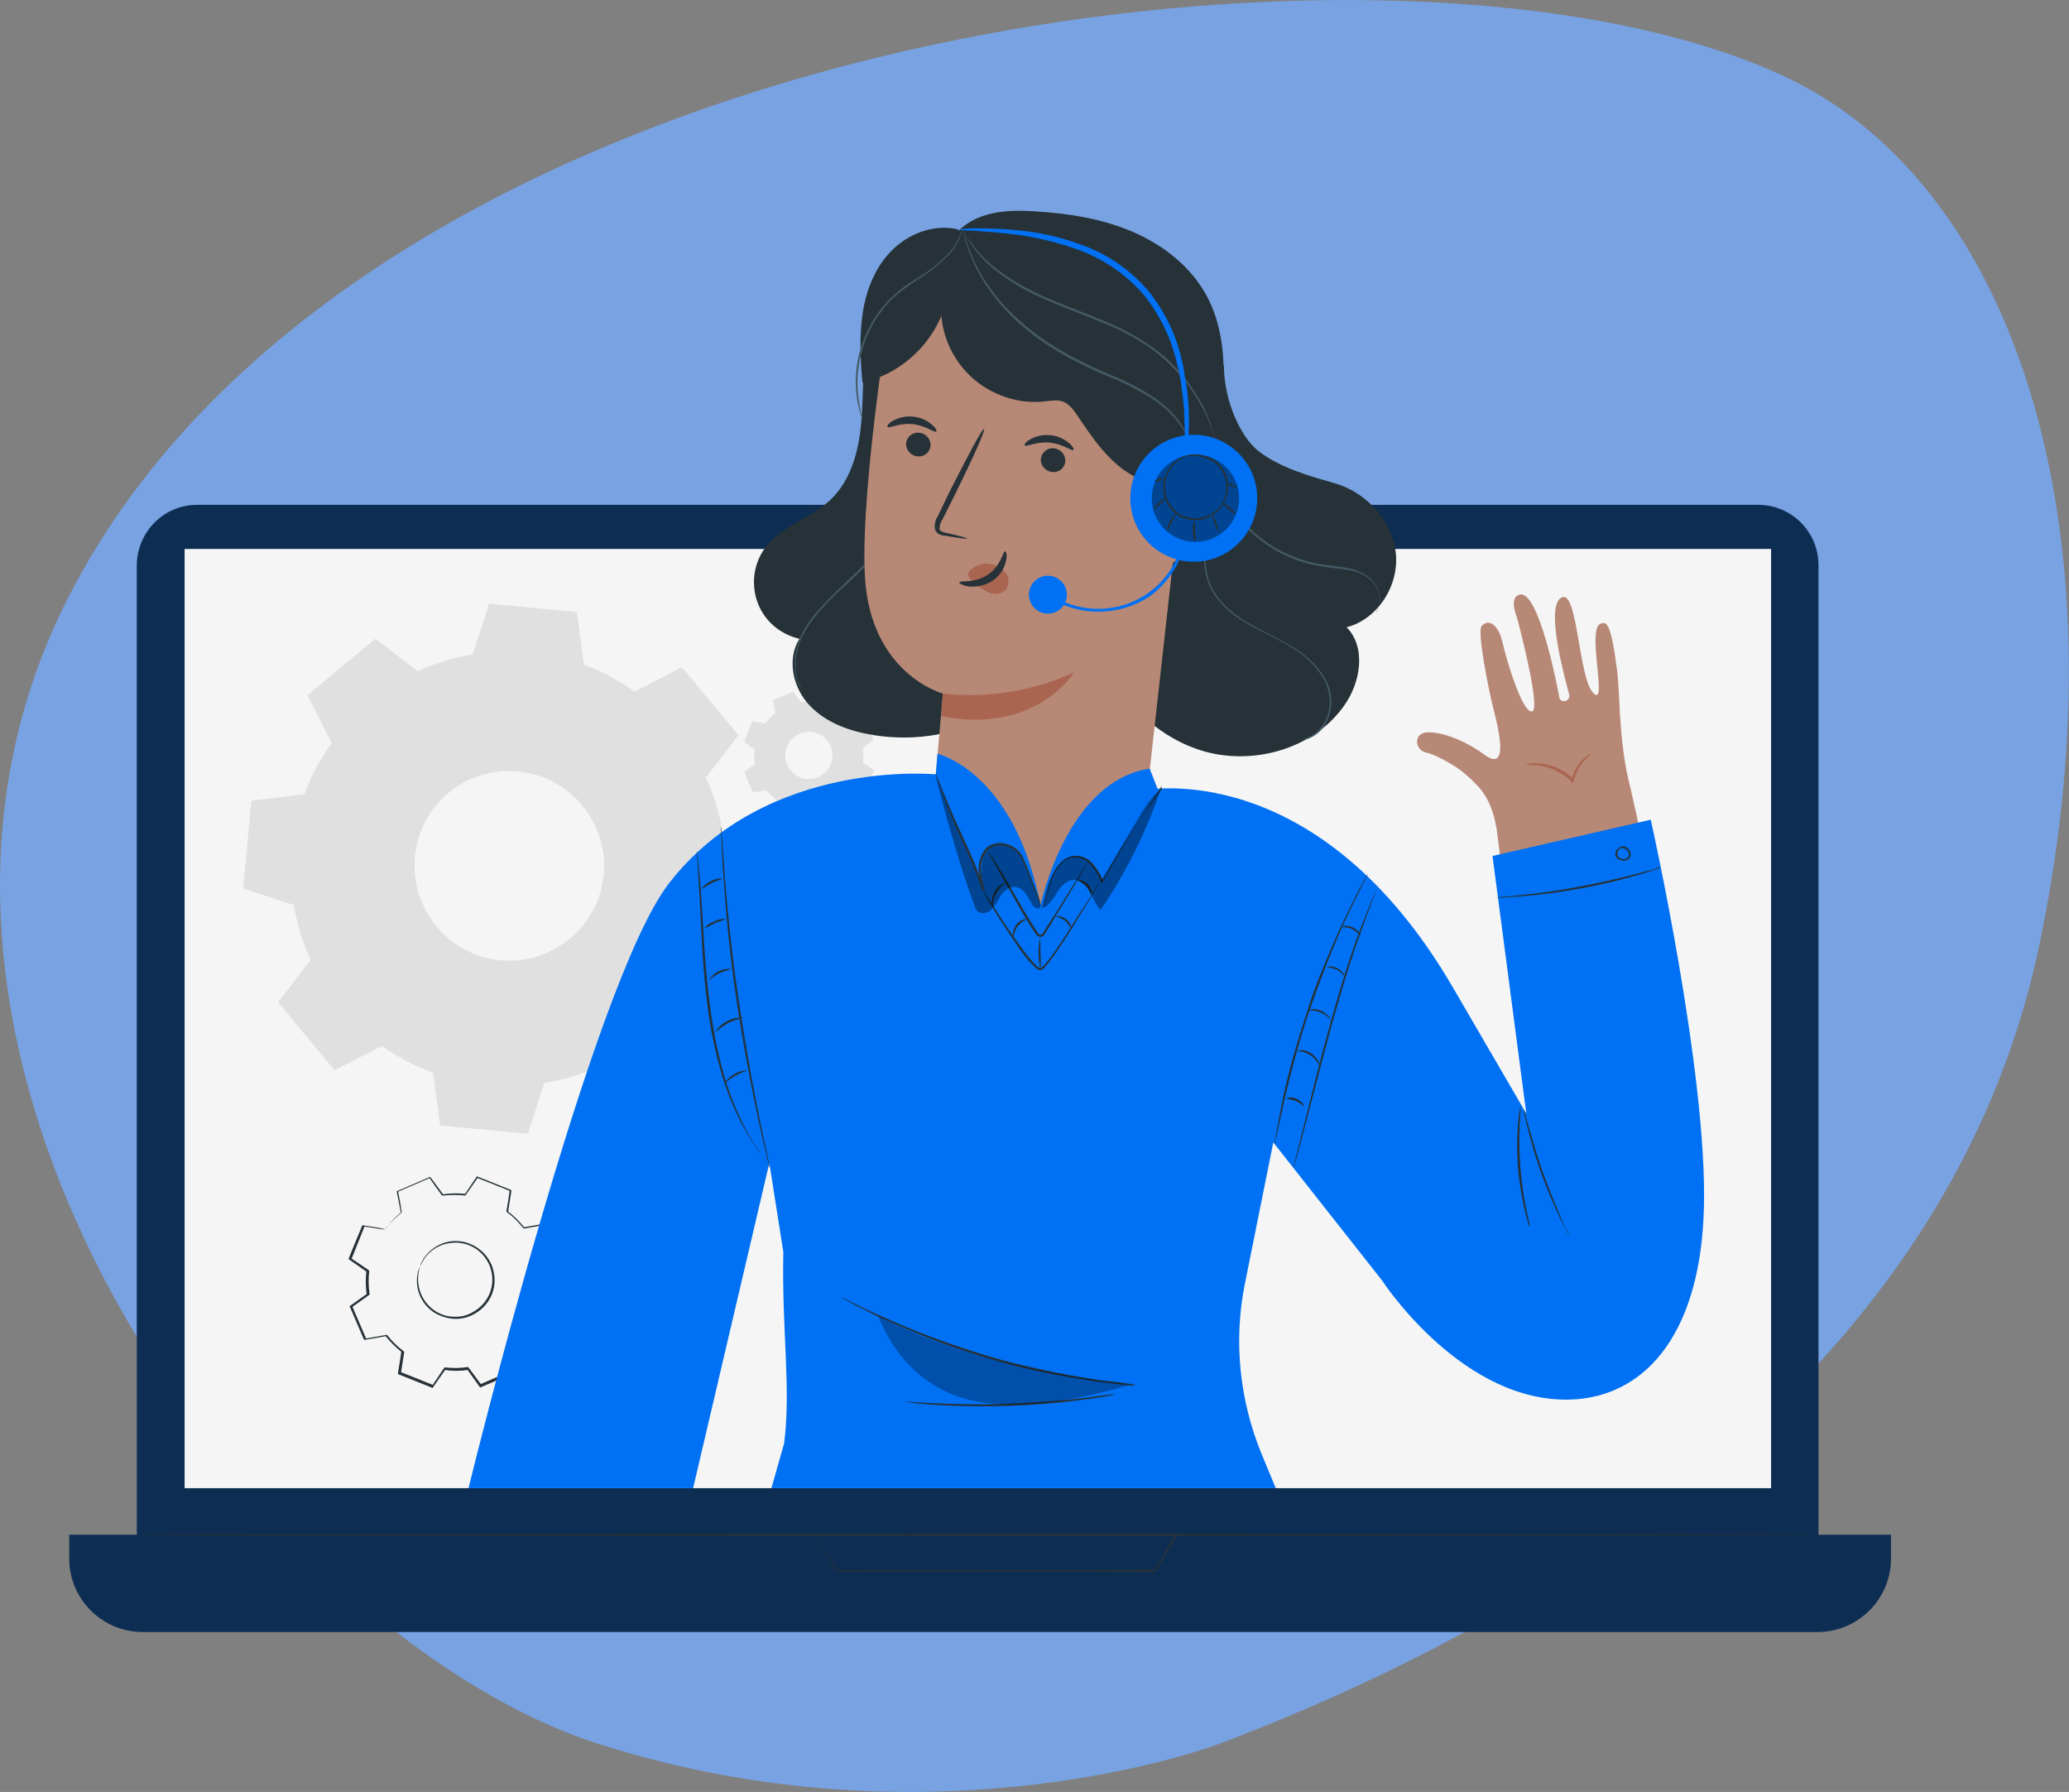 <?xml version="1.0" encoding="utf-8"?>
<!-- Generator: Adobe Illustrator 24.1.2, SVG Export Plug-In . SVG Version: 6.00 Build 0)  -->
<svg version="1.1" id="Layer_1" xmlns="http://www.w3.org/2000/svg" xmlns:xlink="http://www.w3.org/1999/xlink" x="0px" y="0px"
	 viewBox="0 0 502.1 434.8" style="enable-background:new 0 0 502.1 434.8;" xml:space="preserve">
<rect x="0" y="0" width="502.1" height="434.8" fill="#808080" stroke="none"/>
<style type="text/css">
	.st0{fill:#78A2E1;}
	.st1{fill:#0D2D53;}
	.st2{fill:#F5F5F5;}
	.st3{fill:#263238;}
	.st4{fill-rule:evenodd;clip-rule:evenodd;fill:#E0E0E0;}
	.st5{fill-rule:evenodd;clip-rule:evenodd;fill:#F5F5F5;}
	.st6{fill:none;}
	.st7{fill:#455A64;}
	.st8{fill:#B78876;}
	.st9{fill:#AA6550;}
	.st10{fill:#0071F4;}
	.st11{opacity:0.4;}
	.st12{opacity:0.3;}
</style>
<g id="freepik--background-simple--inject-9">
	<path class="st0" d="M434.2,19.1C340.9-25.9,87.7,5.8,16.6,144.9C-41,257.6,63.4,397.1,145.4,423.2c81.8,26.1,150.3,0,150.3,0
		C391.4,387,473,325.1,494.1,233C516.3,132.4,490.8,46.4,434.2,19.1z"/>
</g>
<g id="freepik--Device--inject-2">
	<path class="st1" d="M47.8,122.5h378.9c8,0,14.6,6.5,14.6,14.6v240.7c0,8-6.5,14.6-14.6,14.6H47.8c-8,0-14.6-6.5-14.6-14.6V137.1
		C33.3,129,39.8,122.5,47.8,122.5z"/>
	<path class="st1" d="M16.8,372.4h442.1l0,0v5.8c0,9.8-8,17.8-17.8,17.8H34.6c-9.8,0-17.8-8-17.8-17.8V372.4L16.8,372.4z"/>
	<rect x="44.8" y="133.2" class="st2" width="385" height="227.9"/>
	<path class="st3" d="M197.6,372.4h1.7h5l18.6-0.1l62.4-0.1h0.5l-0.2,0.4c-0.8,1.3-1.6,2.8-2.5,4.2s-1.8,3-2.6,4.5l-0.1,0.1h-0.1
		l-77.2-0.1H203v-0.1l-4-6.6l-1-1.7L197.6,372.4l0.5,0.6c0.3,0.4,0.6,1,1.1,1.7c0.9,1.5,2.3,3.6,4.1,6.4l-0.1-0.1l77.2-0.1l-0.2,0.1
		l2.6-4.5c0.9-1.5,1.7-2.9,2.5-4.2l0.2,0.4l-62.1-0.1l-18.8-0.1h-5.1h-1.3L197.6,372.4z"/>
	<path class="st4" d="M185.7,175.6c0.7-0.9,1.5-1.8,2.5-2.5l-0.6-3.2l4.9-2.1l1.9,2.6c1.2-0.2,2.3-0.2,3.5,0l1.8-2.7l5,2l-0.5,3.2
		c0.9,0.7,1.8,1.5,2.5,2.4l3.2-0.6l2.1,4.9l-2.6,1.9c0.2,1.2,0.2,2.3,0,3.5l2.7,1.9l-2,5l-3.2-0.5c-0.7,0.9-1.5,1.8-2.5,2.5l0.6,3.2
		l-4.9,2.1l-1.9-2.6c-1.2,0.2-2.3,0.2-3.5,0l-1.8,2.7l-5-2l0.5-3.2c-0.9-0.7-1.8-1.5-2.5-2.4l-3.2,0.6l-2.1-5l2.6-1.9
		c-0.2-1.2-0.2-2.3,0-3.5l-2.6-1.9l2-5L185.7,175.6L185.7,175.6z M191,181.1c-1.2,2.9,0.2,6.3,3.1,7.5c2.9,1.2,6.3-0.2,7.5-3.1
		c1.2-2.9-0.2-6.3-3.1-7.5C195.6,176.8,192.2,178.2,191,181.1C191,181.1,191,181.1,191,181.1z"/>
	<path class="st5" d="M165.7,279c2-2.7,4.4-5.1,7.1-7.2l-1.7-9.2l14.3-6.1l5.5,7.6c3.4-0.5,6.8-0.5,10.1-0.1l5.3-7.7l14.4,5.8
		l-1.5,9.3c2.7,2,5.2,4.4,7.2,7.1l9.2-1.7l6.1,14.3l-7.6,5.5c0.5,3.4,0.5,6.8,0.1,10.1l7.7,5.3l-5.8,14.4l-9.3-1.5
		c-2,2.7-4.4,5.2-7.1,7.2l1.7,9.2l-14.3,6.1l-5.5-7.6c-3.4,0.5-6.8,0.5-10.1,0.1l-5.3,7.7l-14.4-5.8l1.5-9.3c-2.7-2-5.2-4.4-7.2-7.1
		l-9.2,1.7l-6.1-14.3l7.6-5.5c-0.5-3.4-0.5-6.8-0.1-10.1l-7.7-5.3l5.8-14.4L165.7,279L165.7,279z M181.1,295.1
		c-3.4,8.5,0.7,18.3,9.2,21.7c8.5,3.4,18.3-0.7,21.7-9.2c3.4-8.5-0.7-18.3-9.2-21.7c0,0,0,0,0,0
		C194.3,282.4,184.6,286.5,181.1,295.1C181.1,295.1,181.1,295.1,181.1,295.1L181.1,295.1z"/>
	<path class="st6" d="M93.5,298.3c1.1-1.5,2.4-2.8,3.9-4l-0.9-5.1l7.9-3.4l3,4.2c1.9-0.3,3.7-0.3,5.6-0.1l2.9-4.3l8,3.2l-0.8,5.1
		c1.5,1.1,2.8,2.4,4,3.9l5.1-0.9l3.4,7.9l-4.2,3c0.3,1.9,0.3,3.7,0.1,5.6l4.3,3l-3.2,8l-5.1-0.8c-1.1,1.5-2.4,2.8-3.9,4l0.9,5.1
		l-7.9,3.3l-3-4.2c-1.9,0.3-3.7,0.3-5.6,0.1l-3,4.3l-8-3.2l0.8-5.1c-1.5-1.1-2.8-2.4-4-3.9l-5.1,0.9l-3.4-7.9l4.2-3
		c-0.3-1.9-0.3-3.7-0.1-5.6l-4.3-3l3.2-8L93.5,298.3L93.5,298.3z M102.1,307.1c-1.9,4.7,0.4,10.1,5.1,12c4.7,1.9,10.1-0.4,12-5.1
		c1.9-4.7-0.4-10.1-5.1-12C109.3,300.1,104,302.3,102.1,307.1C102,307.1,102,307.1,102.1,307.1L102.1,307.1z"/>
	<path class="st3" d="M102,307.1c0.2-0.7,0.6-1.4,1-2c1.2-1.7,3-3,5-3.6c3.1-0.9,6.4-0.1,8.8,2c0.7,0.6,1.3,1.3,1.8,2.1
		c0.5,0.8,0.9,1.7,1.1,2.6c1.1,4-0.6,8.2-4.2,10.4c-1.6,1-3.4,1.5-5.3,1.4c-1.7-0.1-3.3-0.6-4.8-1.5c-3.1-2-4.7-5.6-4.1-9.2
		C101.4,308.6,101.6,307.9,102,307.1c-0.3,0.8-0.4,1.5-0.5,2.2c-0.2,2,0.2,4.1,1.3,5.9c1.6,2.6,4.4,4.3,7.4,4.3
		c1.8,0.1,3.5-0.4,5-1.4c3.3-2,5-6,4-9.8c-0.4-1.7-1.4-3.3-2.7-4.5c-1.2-1.1-2.7-1.8-4.2-2.1c-1.4-0.3-2.8-0.2-4.1,0.1
		c-2,0.5-3.8,1.7-5,3.3C102.3,306.4,102.1,307.2,102,307.1z"/>
	<path class="st3" d="M93.5,298.3h-0.3l-1-0.1l-3.8-0.6l0.1-0.1l-3.2,8l-0.1-0.2l4.3,2.9l0.1,0.1v0.1c-0.2,1.8-0.2,3.7,0.1,5.6v0.1
		l-0.1,0.1l-4.2,3l0.1-0.2l3.4,7.9l-0.2-0.1l5.1-0.9h0.1l0.1,0.1c1.2,1.5,2.5,2.8,4,3.9l0.1,0.1v0.1c-0.3,1.6-0.5,3.3-0.8,5.1
		l-0.1-0.3l8,3.2l-0.3,0.1l2.9-4.3l0.1-0.1h0.1c1.8,0.2,3.7,0.2,5.5-0.1h0.1l0.1,0.1l3.1,4.2l-0.3-0.1l7.9-3.4l-0.2,0.3
		c-0.3-1.6-0.6-3.4-0.9-5.1v-0.2l0.1-0.1c1.5-1.1,2.8-2.5,3.9-4l0,0l0.1-0.1h0.2l5.1,0.8l-0.3,0.2c1.1-2.7,2.1-5.3,3.2-8l0.1,0.3
		l-4.3-3l-0.1-0.1v-0.1c0.2-1.8,0.2-3.7-0.1-5.5v-0.1l0.1-0.1l4.2-3l-0.1,0.3l-3.4-7.9l0.3,0.1l-5.1,0.9h-0.1l-0.1-0.1
		c-1.2-1.5-2.5-2.8-4-3.9l-0.1-0.1v-0.1c0.3-1.8,0.6-3.5,0.8-5.1l0.1,0.2l-8-3.2l0.2-0.1l-3,4.3l-0.1,0.1H113
		c-1.8-0.2-3.7-0.2-5.6,0h-0.1l-0.1-0.1c-1.1-1.5-2.1-2.9-3-4.2l0.2,0l-7.9,3.4l0.1-0.1c0.4,2,0.7,3.7,0.9,5.1v0l0,0
		c-1.1,0.9-2.1,1.8-3.1,2.9l-0.7,0.8L93.5,298.3c0.1-0.1,0.1-0.2,0.2-0.3c0.1-0.2,0.4-0.5,0.6-0.8c0.9-1.1,1.9-2.1,3-3v0.1
		c-0.3-1.4-0.6-3.1-1-5.1V289h0.1l7.9-3.4h0.1l0.1,0.1l3.1,4.2l-0.2-0.1c1.9-0.3,3.8-0.3,5.6-0.1l-0.2,0.1c0.9-1.4,1.9-2.8,2.9-4.3
		l0.1-0.1l0.1,0.1l8,3.2l0.2,0.1v0.2c-0.3,1.7-0.5,3.4-0.8,5.1l-0.1-0.2c1.5,1.1,2.9,2.5,4.1,4l-0.2-0.1l5.1-0.9h0.2l0.1,0.2
		c1.1,2.6,2.2,5.2,3.4,7.9l0.1,0.2l-0.2,0.1l-4.2,3l0.1-0.2c0.3,1.9,0.3,3.8,0.1,5.7l-0.1-0.2l4.3,3l0.2,0.1l-0.1,0.2l-3.2,8
		l-0.1,0.2h-0.2l-5.1-0.8l0.3-0.1l0,0c-1.2,1.5-2.5,2.9-4,4l0.1-0.3c0.3,1.8,0.6,3.5,0.9,5.1v0.2l-0.2,0l-7.9,3.4l-0.2,0.1l-0.1-0.2
		l-3-4.2l0.2,0.1c-1.9,0.3-3.8,0.3-5.7,0l0.2-0.1l-3,4.3l-0.1,0.2l-0.2-0.1l-8-3.2l-0.2-0.1V333c0.3-1.8,0.6-3.5,0.8-5.1l0.1,0.2
		c-1.5-1.2-2.8-2.5-4-4l0.2,0.1l-5.1,0.9h-0.2l-0.1-0.1c-1.2-2.8-2.3-5.4-3.4-7.9l-0.1-0.1l0.1-0.1l4.2-3l-0.1,0.2
		c-0.3-1.9-0.3-3.8-0.1-5.6l0.1,0.1l-4.3-3l-0.1-0.1v-0.1c1.3-3.2,2.4-5.9,3.3-8v-0.1h0.1l3.8,0.6l1,0.2L93.5,298.3z"/>
	<path class="st4" d="M73.9,192.7c1.6-4.4,3.8-8.5,6.6-12.4l-5.9-11.6l16.5-13.7l10.3,7.9c4.2-2,8.7-3.4,13.3-4.1l4-12.3l21.3,2
		l1.7,12.8c4.4,1.6,8.5,3.8,12.3,6.5l11.5-5.9l13.7,16.5l-7.9,10.3c2,4.2,3.3,8.7,4.1,13.3l12.3,4l-2,21.3l-12.8,1.7
		c-1.6,4.4-3.8,8.6-6.5,12.4l5.9,11.5l-16.5,13.7l-10.3-7.9c-4.3,2-8.7,3.3-13.4,4.1l-4,12.3l-21.3-2l-1.7-12.8
		c-4.4-1.6-8.6-3.8-12.4-6.5l-11.5,5.9l-13.7-16.5l7.9-10.3c-2-4.2-3.3-8.7-4.1-13.3l-12.3-4l2-21.3L73.9,192.7L73.9,192.7z
		 M100.7,207.9c-1.2,12.6,8.1,23.9,20.7,25.1c12.6,1.2,23.9-8.1,25.1-20.7c1.2-12.6-8.1-23.9-20.7-25.1c0,0,0,0-0.1,0
		C113,186,101.9,195.2,100.7,207.9z"/>
	<path class="st3" d="M441.3,372.4c0,0.1-91.4,0.3-204,0.3s-204-0.1-204-0.3s91.3-0.2,204-0.2S441.3,372.2,441.3,372.4z"/>
</g>
<g id="freepik--Character--inject-2">
	<path class="st3" d="M221.8,65.8c-6.3,2.8-10,9.5-11.3,16.3s-0.9,13.7-1.5,20.5s-2.5,14-7.5,18.7c-4.7,4.4-11.5,6.2-15.5,11.2
		c-4.8,6.1-3.8,15,2.3,19.8c1.7,1.3,3.6,2.2,5.7,2.7c-3.1,5-1.6,11.9,2.5,16.2s9.9,6.3,15.7,7.2c10.2,1.6,21.1-0.2,29.8-5.9
		s14.7-15.6,14.6-25.9"/>
	<path class="st7" d="M194.6,167.4c-0.5-0.7-0.9-1.4-1.1-2.2c-0.7-2.2-0.8-4.5-0.4-6.7c0.3-1.6,0.8-3.1,1.4-4.5
		c0.8-1.6,1.8-3.1,2.9-4.6c2.7-3.1,5.6-6,8.6-8.8c3-2.8,5.8-5.7,8.4-8.9c2.1-2.6,3.9-5.4,5.4-8.4c1-2,1.7-4.2,2.2-6.4
		c0.2-0.8,0.2-1.4,0.3-1.8c0-0.2,0.1-0.4,0.1-0.6c0,0.2,0,0.4,0,0.6c-0.1,0.4-0.1,1.1-0.2,1.8c-0.4,2.2-1.1,4.4-2.1,6.5
		c-1.4,3.1-3.2,5.9-5.3,8.5c-2.6,3.2-5.4,6.2-8.4,9c-3.1,2.7-6,5.6-8.6,8.7c-1.1,1.4-2.1,2.9-2.9,4.4c-0.7,1.4-1.2,2.9-1.5,4.4
		c-0.5,2.2-0.4,4.5,0.2,6.6C193.9,165.9,194.2,166.6,194.6,167.4z"/>
	<path class="st3" d="M297,88.4c0,9.2,4.3,17.7,8.1,20.8c5.4,4.4,13.4,6.5,18.6,8c7.6,2.1,14,8.8,15,16.7s-4.2,16.3-11.9,18.3
		c4.8,4.9,3.4,13.4-0.6,19c-7.5,10.7-22.6,14.8-35,10.8s-22-15-25.7-27.5"/>
	<path class="st7" d="M316,179.4c1.1-0.2,2.1-0.7,2.9-1.3c1-0.7,1.9-1.7,2.5-2.8c0.8-1.5,1.3-3.1,1.3-4.8c0-2-0.5-4-1.5-5.8
		c-1.2-2-2.7-3.8-4.5-5.3c-3.8-3.2-8.9-5.2-13.9-8c-2.5-1.4-4.7-3.1-6.6-5.2c-0.9-1-1.7-2.1-2.3-3.3c-0.6-1.1-1-2.4-1.3-3.6
		c-0.4-2.3-0.6-4.7-0.3-7.1c0.2-2.2,0.5-4.2,0.6-6.1c0.4-2.9,0.4-5.9-0.1-8.8c-0.1-0.5-0.3-0.9-0.4-1.3s-0.3-0.7-0.4-0.9
		c-0.1-0.3-0.2-0.5-0.3-0.8c0.2,0.2,0.3,0.5,0.4,0.8c0.1,0.3,0.3,0.6,0.4,0.9l0.4,1.4c0.6,2.9,0.7,5.9,0.3,8.9
		c-0.2,1.9-0.4,3.9-0.6,6.1c-0.2,2.3-0.1,4.7,0.4,7c0.5,2.5,1.8,4.8,3.5,6.7c1.9,2,4.1,3.7,6.5,5.1c4.9,2.8,10.1,4.9,14,8.1
		c1.8,1.5,3.4,3.3,4.6,5.4c1,1.8,1.6,3.9,1.5,6c-0.1,1.7-0.6,3.4-1.4,4.9c-0.6,1.1-1.5,2.1-2.6,2.8c-0.7,0.5-1.4,0.8-2.2,1
		C316.6,179.4,316.3,179.4,316,179.4z"/>
	<path class="st7" d="M334,148.6c0.6-0.7,0.9-1.6,0.9-2.6c0-1.1-0.2-2.2-0.7-3.1c-0.6-1.3-1.6-2.4-2.8-3.1c-1.5-0.9-3.2-1.4-4.9-1.6
		c-1.9-0.3-3.9-0.4-6-0.8c-4.6-0.7-9-2.5-12.9-5.1c-3.9-2.6-7.2-6.1-9.6-10.1c-1.9-3.3-3.3-6.9-3.9-10.7c-0.5-2.5-0.6-5.1-0.4-7.7
		c0-0.7,0.1-1.4,0.2-2.1c0-0.2,0.1-0.5,0.1-0.7c0,0-0.1,1-0.2,2.8c-0.3,6.3,1.3,12.6,4.5,18.1c2.4,4,5.6,7.3,9.4,9.9
		c3.8,2.6,8.2,4.3,12.7,5.1c2.1,0.3,4.1,0.5,6,0.8c1.8,0.3,3.5,0.9,5,1.8c1.3,0.8,2.3,1.9,2.9,3.3c0.5,1,0.7,2.1,0.7,3.3
		c-0.1,0.7-0.3,1.4-0.7,2c-0.1,0.2-0.3,0.3-0.3,0.4L334,148.6z"/>
	<path class="st8" d="M226.3,196.7c1.3-13.8,2.5-28.4,2.5-28.4s-17.5-4.7-18.9-28.3c-1.3-22.5,7.3-73.2,7.3-73.2l0,0
		c26.6-7.9,56.3,2,72.5,24.3l0,0l-12.5,112c-1.5,13-13.8,22.1-27.7,20.4l0,0C235.4,221.9,225.1,209.9,226.3,196.7z"/>
	<path class="st3" d="M219.9,107.4c-0.2,1.6,1,3.1,2.6,3.3c1.5,0.3,3-0.7,3.3-2.3c0,0,0-0.1,0-0.1c0.2-1.6-1-3.1-2.6-3.3
		C221.6,104.8,220.2,105.8,219.9,107.4C219.9,107.4,219.9,107.4,219.9,107.4z"/>
	<path class="st3" d="M215.4,103.6c0.3,0.4,2.8-1,6-0.7s5.4,2.2,5.8,1.8c0.2-0.2-0.1-0.9-1.1-1.7c-1.3-1.1-2.9-1.8-4.6-1.9
		c-1.7-0.2-3.3,0.2-4.8,1C215.6,102.7,215.2,103.4,215.4,103.6z"/>
	<path class="st3" d="M252.6,111.2c-0.2,1.6,1,3.1,2.6,3.3c1.5,0.3,3-0.7,3.3-2.3c0,0,0-0.1,0-0.1c0.2-1.6-1-3.1-2.6-3.3
		C254.4,108.5,252.9,109.6,252.6,111.2C252.6,111.2,252.6,111.2,252.6,111.2z"/>
	<path class="st3" d="M248.7,108.1c0.3,0.4,2.8-1,6-0.7c3.2,0.3,5.4,2.1,5.8,1.8c0.2-0.1-0.1-0.9-1.1-1.7c-1.3-1.1-2.9-1.8-4.6-1.9
		c-1.7-0.2-3.3,0.2-4.8,1C248.9,107.2,248.5,107.9,248.7,108.1z"/>
	<path class="st3" d="M234.7,130.7c0-0.2-1.9-0.7-5.1-1.4c-0.8-0.2-1.6-0.4-1.6-1c0-0.9,0.3-1.7,0.8-2.4l3-6
		c4.2-8.5,7.4-15.6,7-15.8s-4,6.6-8.3,15.1c-1,2.1-2,4.1-2.9,6c-0.6,0.9-0.9,2.1-0.7,3.2c0.2,0.6,0.6,1.1,1.2,1.3
		c0.4,0.2,0.9,0.3,1.4,0.3C232.7,130.6,234.7,130.8,234.7,130.7z"/>
	<path class="st9" d="M228.8,168.3c10.9,1.2,22-0.6,31.9-5.2c0,0-9.2,15.2-32.2,10.7L228.8,168.3z"/>
	<path class="st9" d="M235.3,138.5c1.4-1.4,3.4-2.1,5.4-1.6c1.4,0.3,2.7,1.1,3.5,2.3c0.8,1.2,0.7,2.7-0.1,3.9
		c-1.2,1.1-2.9,1.3-4.3,0.6c-1.5-0.7-2.8-1.6-3.9-2.8c-0.3-0.3-0.6-0.6-0.8-1c-0.2-0.4-0.2-0.9,0.1-1.2"/>
	<path class="st3" d="M243.9,133.8c-0.5-0.1-0.9,3.4-4.1,5.6s-6.9,1.4-7,1.9c-0.1,0.2,0.8,0.8,2.3,1c2,0.2,4.1-0.3,5.8-1.4
		c1.6-1.1,2.8-2.8,3.2-4.7C244.5,134.7,244.2,133.8,243.9,133.8z"/>
	<path class="st8" d="M278.7,115.9c2.5-0.3,5.1,0.1,7.4,1.2c2.3,1.1,4.1,3.1,5,5.5c0.7,2.5,0.5,5.1-0.7,7.4
		c-1.2,2.3-2.8,4.3-4.8,5.8c-1.4,1.2-3,2.1-4.8,2.5c-1.8,0.5-3.7,0-5.1-1.3"/>
	<path class="st9" d="M278.6,131.1c-0.3,0.1,0.6,1.7,3,1.3c1.2-0.3,2.3-1.1,3-2.2c0.8-1.2,1.4-2.6,1.6-4c0.3-1.5,0.1-3.1-0.6-4.5
		c-0.6-1.2-1.8-2-3.1-2.3c-2.3-0.3-3.2,1.3-3,1.3s1.2-0.5,2.6,0s2.7,2.6,2.1,5s-1.7,4.8-3.2,5.2S278.7,130.9,278.6,131.1z"/>
	<path class="st3" d="M228.4,76.8c-3.5,8.1-10.6,14-19.1,16.1c-0.5-5.7-0.8-11.5,0.1-17.2s3.2-11.3,7.4-15.3s10.3-6.1,15.8-4.7"/>
	<path class="st3" d="M230,66.3c-4.7,11.7,1.1,25,12.8,29.6c3.4,1.4,7.1,1.9,10.8,1.5c1.5-0.2,3.1-0.5,4.5,0.1s2.5,2,3.4,3.4
		c3.7,5.5,7.6,11.3,13.4,14.5s14.2,2.9,18.1-2.5c1.9-2.6,2.5-5.9,2.9-9.1c1.5-10.8,2.1-22.3-3-31.9c-3.8-7.1-10.5-12.4-17.9-15.6
		s-15.5-4.5-23.6-5c-4.7-0.3-9.5-0.3-13.9,1.5s-8.1,5.7-8.4,10.4"/>
	<path class="st7" d="M295,106.7c-0.1-0.3-0.2-0.5-0.3-0.8c-0.2-0.5-0.4-1.3-0.8-2.3c-1-2.8-2.4-5.4-4-7.9c-2.4-3.7-5.3-6.9-8.7-9.7
		c-4.2-3.3-8.9-5.9-13.9-7.8c-5.2-2.2-10.4-4-14.9-6.1c-4-1.8-7.8-4.1-11.2-6.8c-2.3-1.9-4.3-4.1-5.9-6.6c-0.4-0.7-0.8-1.4-1.2-2.1
		c-0.1-0.2-0.3-0.5-0.4-0.8c0.2,0.2,0.3,0.5,0.4,0.7c0.4,0.7,0.8,1.4,1.3,2c1.7,2.4,3.7,4.6,6,6.4c3.4,2.7,7.2,4.9,11.2,6.7
		c4.5,2.1,9.6,3.9,14.9,6.1c5,2,9.7,4.6,14,7.9c3.4,2.8,6.3,6.1,8.7,9.9c1.6,2.5,2.9,5.2,3.8,8c0.3,1,0.6,1.8,0.7,2.3
		C294.9,106.2,294.9,106.4,295,106.7z"/>
	<path class="st7" d="M287.8,105.4c-0.2-0.2-0.3-0.4-0.4-0.7c-0.3-0.4-0.6-1.1-1.2-1.8c-1.6-2.2-3.5-4-5.8-5.6
		c-3.3-2.2-6.9-4.1-10.6-5.6c-2.1-0.9-4.3-1.8-6.5-2.9s-4.5-2.2-6.7-3.6c-4.2-2.5-8.2-5.5-11.6-9c-2.8-2.8-5.3-6.1-7.3-9.6
		c-1.3-2.4-2.4-4.9-3.2-7.4c-0.3-0.9-0.5-1.6-0.5-2.1c-0.1-0.2-0.1-0.5-0.1-0.8c0.1,0.2,0.2,0.5,0.2,0.7c0.1,0.5,0.4,1.2,0.6,2.1
		c0.9,2.5,2,5,3.3,7.3c2,3.4,4.5,6.6,7.3,9.4c3.5,3.4,7.4,6.4,11.6,8.9c2.2,1.3,4.5,2.5,6.7,3.6s4.4,2,6.5,2.9
		c3.7,1.5,7.3,3.4,10.6,5.7c2.2,1.6,4.2,3.5,5.7,5.7c0.4,0.6,0.8,1.2,1.1,1.9C287.6,105,287.7,105.2,287.8,105.4z"/>
	<path class="st7" d="M209.4,102.1c-0.1-0.2-0.2-0.4-0.2-0.5c-0.1-0.4-0.3-0.9-0.5-1.6c-0.6-2-0.9-4-1-6c-0.3-6.8,1.8-13.5,6-18.9
		c1.2-1.5,2.5-2.9,4-4.2c1.5-1.2,2.9-2.2,4.4-3.1c2.6-1.5,5-3.3,7.2-5.4c1.5-1.4,2.7-3,3.5-4.9c0.6-1.3,0.7-2.1,0.8-2.1
		c0,0.2,0,0.4-0.1,0.6c-0.1,0.5-0.3,1.1-0.5,1.6c-0.8,1.9-2,3.6-3.5,5c-2.2,2.1-4.6,3.9-7.2,5.5c-1.5,1-2.9,2-4.3,3.1
		c-1.5,1.2-2.8,2.6-3.9,4.1c-2.3,2.9-3.9,6.2-4.9,9.8c-0.8,2.9-1.2,5.9-1.1,8.9c0.1,2,0.4,4,0.8,6c0.2,0.7,0.3,1.2,0.5,1.6
		C209.3,101.7,209.3,101.9,209.4,102.1z"/>
	<path class="st10" d="M266.7,148.4c-5.5,0.1-10.7-1.9-14.9-5.4l0.6-0.7c8.6,7.8,22,7.1,29.7-1.5c5.3-5.9,6.9-14.4,3.9-21.8l0.9-0.4
		c3.5,9.5,0.2,20.2-7.9,26.1C275.4,147.1,271.1,148.4,266.7,148.4z"/>
	<circle class="st10" cx="254.3" cy="144.3" r="4.6"/>
	<circle class="st10" cx="289.7" cy="120.9" r="15.4"/>
	<path class="st10" d="M287.2,118.7c-0.1-1.3-0.1-2.6,0.1-3.9l0.2-4.6c0-1.8,0.1-3.8,0-6.1c0-1.1-0.1-2.3-0.1-3.5s-0.2-2.5-0.3-3.8
		s-0.4-2.6-0.5-4c-0.1-0.7-0.3-1.4-0.4-2.1s-0.3-1.4-0.5-2.1c-1.3-6.2-4.1-12-8.1-17c-4.1-4.8-9.4-8.5-15.4-10.8
		c-4.9-1.8-10-3.1-15.1-3.8c-4.4-0.6-8.1-0.8-10.6-1c-1.3,0-2.6-0.1-3.9-0.3c1.3-0.2,2.6-0.3,3.9-0.3c3.6,0,7.1,0.1,10.7,0.5
		c5.3,0.5,10.5,1.7,15.5,3.6c6.2,2.2,11.7,6.1,16,11.1c4.1,5.1,7,11.2,8.3,17.7c0.2,0.7,0.3,1.5,0.4,2.2s0.2,1.4,0.4,2.1
		c0.2,1.4,0.4,2.8,0.5,4.1s0.2,2.6,0.2,3.9s0.1,2.4,0,3.6c0,2.3-0.1,4.3-0.2,6.1s-0.3,3.3-0.4,4.6
		C287.7,116.2,287.5,117.5,287.2,118.7z"/>
	<g class="st11">
		<circle cx="290.1" cy="120.9" r="10.6"/>
	</g>
	<path class="st3" d="M286.6,111c0.2-0.1,0.3-0.2,0.5-0.2c0.5-0.2,1-0.3,1.5-0.4c1.9-0.3,3.8,0,5.5,0.9c1.2,0.6,2.1,1.6,2.8,2.7
		c0.8,1.3,1.2,2.8,1.1,4.4c-0.1,4.4-3.7,7.9-8.1,7.8c-1.1,0-2.2-0.3-3.2-0.7c-1.5-0.7-2.8-2-3.5-3.5c-0.7-1.4-1-2.9-0.9-4.4
		c0.1-1.3,0.6-2.6,1.3-3.7c1-1.7,2.6-2.9,4.4-3.4c0.5-0.1,1-0.2,1.5-0.2c0.2,0,0.4,0,0.5,0.1c-0.7,0-1.3,0.1-2,0.3
		c-1.8,0.6-3.2,1.8-4.1,3.4c-1.5,2.3-1.6,5.3-0.3,7.7c0.7,1.4,1.9,2.6,3.3,3.3c3.2,1.4,7,0.5,9.2-2.2c1-1.3,1.5-2.8,1.5-4.4
		c0.1-1.4-0.3-2.9-1-4.1c-0.6-1.1-1.5-2-2.6-2.6c-1.6-0.9-3.5-1.3-5.3-1.1C288,110.6,287.3,110.8,286.6,111z"/>
	<path class="st3" d="M290,131.4c-0.4-0.8-0.5-1.6-0.5-2.5c-0.1-0.9,0-1.7,0.3-2.5c0.2,0.8,0.3,1.7,0.2,2.5
		C290.2,129.7,290.2,130.5,290,131.4z"/>
	<path class="st3" d="M295.9,129.3c-0.9-1.4-1.5-2.9-1.7-4.5C295,126.2,295.6,127.7,295.9,129.3z"/>
	<path class="st3" d="M299.8,124.7c-0.1,0.1-0.8-0.4-1.6-1.1s-1.4-1.4-1.3-1.5s0.8,0.4,1.6,1.1S299.9,124.6,299.8,124.7z"/>
	<path class="st3" d="M300.1,118.2c0,0.1-0.6,0.1-1.2-0.2s-1.1-0.5-1-0.6s0.6-0.1,1.2,0.2S300.2,118.1,300.1,118.2z"/>
	<path class="st3" d="M283.1,129c0.3-1.7,1.1-3.3,2.3-4.5c-0.3,0.8-0.6,1.6-1.1,2.3C284,127.6,283.6,128.3,283.1,129z"/>
	<path class="st3" d="M279.9,123.6c-0.1-0.1,0.5-0.9,1.4-1.7s1.6-1.4,1.7-1.3s-0.5,0.9-1.4,1.7S280,123.7,279.9,123.6z"/>
	<path class="st3" d="M282.4,116.2c0,0.1-0.4,0.4-1,0.5s-1.1,0.2-1.1,0s0.4-0.4,1-0.5S282.4,116.1,282.4,116.2z"/>
	<path class="st8" d="M363.1,200.6c-1-5.6-3.2-8.7-4.9-10.3c-1.5-1.6-3.1-3-4.9-4.2c-2.2-1.4-5.3-3.1-7.2-3.5c-2.4-0.5-3-3.6-1-4.6
		s8.7,0.4,15.1,5.1s3.2-7.2,2.1-11.6s-3.8-18.1-2.8-19.5c1.6-2,4.1-0.6,5.1,3.8s4.9,17.4,7.2,16.8s-3.7-22.9-3.7-22.9
		s-2-4.6,0.6-5.4c4.7-1.5,9.3,22.6,9.7,24.9c0.3,1.6,2.8,1,2.4-0.7s-6.4-22.1-1.6-23.6c3.7-1.2,3.9,19.8,7.5,23.3
		s-1.8-15.9,1.8-16.9c1.3-0.4,2.4-0.5,3.9,11.1c0.8,6.2,0.3,14.8,2.7,26.7"/>
	<path class="st8" d="M351.1,245.3l21.9,31.4l-10.5-80.9l31.3-12.3c0,0,39.4,151.2-13.5,153.3c0,0-36.6-1-63.9-64.4L351.1,245.3z"/>
	<path class="st9" d="M386.2,182.9c0.1,0.1-0.7,0.6-1.7,1.6c-1.3,1.4-2.1,3.1-2.6,5l-0.1,0.6l-0.4-0.4c-0.5-0.5-1-1-1.6-1.4
		c-2-1.4-4.2-2.3-6.6-2.6c-1.9-0.2-3,0-3-0.1c1-0.4,2-0.5,3.1-0.4c3.3,0.2,6.4,1.6,8.7,4l-0.6,0.1c0.4-2,1.4-3.8,2.9-5.2
		C384.8,183.6,385.5,183.2,386.2,182.9z"/>
	<path class="st10" d="M335.4,310.7L309,277.2l-6.9,34.3c-2.8,13.9-1.3,28.3,4.1,41.4l3.4,8.2H187.2l3.1-10.9
		c1.7-13.4-0.6-27.3-0.2-46.4l-3.4-21.6l-18.5,78.9h-54.5c0,0,29.9-122.5,48.6-146.7c23.6-30.6,64.9-26.5,64.9-26.5l25.3,39.6
		l24.7-35.7c0,0,42.4-9,75.5,48l17.7,30.4l0,0l-8.2-62.5l38.4-8.8c0,0,13.8,61.4,12.9,94.3c-0.8,29.4-13.3,44.8-30.7,46.3
		C355.5,341.7,335.4,310.7,335.4,310.7z"/>
	<path class="st10" d="M227.1,187.8l0.4-4.9c0,0,18.7,4.2,25,36.8c0,0,6.3-30.2,26.5-33.2l3.4,8.7L270,227.5l-21.7,6.4l-21.2-6.4
		l-9.6-19.1L227.1,187.8z"/>
	<path class="st3" d="M175,200.8c0.1,0.3,0.1,0.6,0.1,0.8c0,0.6,0.1,1.4,0.2,2.4c0.1,2.1,0.4,5.2,0.6,8.9c0.6,7.5,1.6,18,3.3,29.4
		s3.6,21.7,5.1,29.1c0.8,3.7,1.4,6.7,1.9,8.8c0.2,1,0.4,1.8,0.5,2.4c0.1,0.3,0.1,0.6,0.1,0.8c-0.1-0.3-0.2-0.5-0.2-0.8
		c-0.2-0.6-0.4-1.4-0.6-2.4c-0.5-2-1.2-5-2-8.7c-1.6-7.4-3.6-17.7-5.3-29.1s-2.6-21.9-3.1-29.4c-0.3-3.8-0.4-6.8-0.5-9
		c0-1-0.1-1.8-0.1-2.4S174.9,200.8,175,200.8z"/>
	<path class="st3" d="M282,190.6c-0.1,0.2-0.2,0.3-0.3,0.5l-0.8,1.3l-3.1,4.8c-2.6,4-6.1,9.6-9.8,16c-0.1,0.3-0.3,0.5-0.4,0.7
		l-0.2,0.4l-0.2-0.4c-0.6-1.6-1.5-3.1-2.7-4.3c-1.1-1.2-2.6-1.7-4.2-1.6c-1.4,0.3-2.6,1.1-3.4,2.3c-0.8,1-1.3,2.1-1.7,3.3
		c-0.7,2.2-1.1,4-1.6,5.3c-0.2,0.5-0.4,0.9-0.6,1.4c-0.2,0.3-0.3,0.4-0.3,0.4c0,0,0.3-0.6,0.8-1.8s0.8-3,1.5-5.3
		c0.4-1.2,0.9-2.4,1.7-3.4c0.9-1.3,2.2-2.1,3.7-2.5c1.7-0.2,3.4,0.4,4.6,1.7c1.2,1.3,2.1,2.8,2.8,4.5h-0.4l0.4-0.7
		c3.7-6.4,7.3-12,10-15.9c1.4-2,2.5-3.6,3.3-4.7c0.4-0.5,0.7-0.9,0.9-1.3C281.7,190.8,281.8,190.7,282,190.6z"/>
	<path class="st3" d="M264.1,209.1c0,0,0,0.1-0.2,0.4l-0.7,1.2l-2.5,4.2l-3.8,6.2l-2.2,3.7c-0.4,0.6-0.8,1.3-1.2,1.9
		c-0.1,0.2-0.3,0.4-0.5,0.5c-0.2,0.1-0.5,0.2-0.8,0.1c-0.4-0.2-0.8-0.5-1-0.9c-3.5-5.3-6.1-10.4-8.2-14c-1-1.8-1.9-3.3-2.4-4.3
		c-0.3-0.5-0.6-1-0.9-1.6c0,0,0.1,0.1,0.3,0.4s0.4,0.6,0.8,1.1c0.6,1,1.5,2.4,2.6,4.2c2.1,3.5,4.8,8.6,8.3,13.9
		c0.2,0.3,0.4,0.6,0.7,0.7s0.5-0.1,0.7-0.4l1.2-1.9l2.3-3.6l3.9-6.2l2.6-4.1c0.3-0.4,0.5-0.8,0.8-1.1
		C263.9,209.3,264,209.2,264.1,209.1z"/>
	<path class="st3" d="M332,212c-0.1,0.2-0.2,0.4-0.3,0.6c-0.2,0.5-0.5,1.1-0.9,1.8c-0.8,1.6-1.9,3.9-3.3,6.7s-2.9,6.3-4.5,10.2
		s-3.2,8.2-4.8,12.7s-2.9,9-4,13s-2,7.7-2.7,10.8s-1.2,5.6-1.6,7.3c-0.2,0.8-0.3,1.5-0.4,2c0,0.2-0.1,0.5-0.2,0.7
		c0-0.2,0-0.5,0.1-0.7c0.1-0.5,0.2-1.2,0.3-2c0.3-1.8,0.8-4.3,1.4-7.4s1.5-6.8,2.6-10.8s2.5-8.4,4-13s3.3-8.9,4.9-12.7
		s3.2-7.3,4.6-10.1s2.5-5.1,3.4-6.7l1-1.8C331.7,212.4,331.8,212.2,332,212z"/>
	<path class="st3" d="M275.9,336.2c-0.3,0-0.5,0-0.8,0l-2.2-0.2c-1-0.1-2.1-0.2-3.5-0.4s-2.9-0.3-4.6-0.6c-3.4-0.5-7.4-1.2-11.8-2.1
		c-4.4-0.9-9.2-2.1-14.2-3.6s-9.7-3.1-13.9-4.8s-7.9-3.3-11-4.7c-1.6-0.7-2.9-1.4-4.1-2s-2.3-1.1-3.1-1.6l-1.9-1
		c-0.2-0.1-0.4-0.2-0.6-0.4c0.2,0.1,0.5,0.2,0.7,0.3l2,1c0.9,0.4,1.9,1,3.1,1.5s2.6,1.3,4.2,1.9c3.1,1.4,6.8,3,11,4.6
		s8.9,3.2,13.8,4.7s9.8,2.7,14.2,3.6c4.4,1,8.4,1.7,11.7,2.2c1.7,0.3,3.2,0.5,4.5,0.6s2.5,0.3,3.4,0.4l2.2,0.3
		C275.4,336.2,275.7,336.2,275.9,336.2z"/>
	<path class="st3" d="M270.5,338.4c-0.2,0.1-0.3,0.1-0.5,0.1l-1.5,0.3c-1.3,0.2-3.1,0.5-5.4,0.8c-11.9,1.6-24,2-36,1.3
		c-2.3-0.2-4.2-0.3-5.5-0.5l-1.5-0.2c-0.2,0-0.3,0-0.5-0.1c0.2,0,0.3,0,0.5,0l1.5,0.1c1.3,0.1,3.1,0.2,5.5,0.3
		c4.6,0.2,11,0.4,18,0.1s13.4-0.8,18-1.4c2.3-0.3,4.1-0.5,5.4-0.7l1.5-0.2C270.2,338.4,270.3,338.4,270.5,338.4z"/>
	<path class="st3" d="M313.9,283.4c0-0.2,0.1-0.5,0.1-0.7l0.5-2l1.9-7.5c1.6-6.3,3.7-15.1,6.4-24.7c1.3-4.8,2.7-9.4,4-13.5
		s2.6-7.8,3.8-10.8c0.6-1.5,1.1-2.9,1.6-4.1s0.9-2.2,1.3-3l0.9-1.9c0.1-0.2,0.2-0.5,0.3-0.7c-0.1,0.2-0.1,0.5-0.3,0.7
		c-0.2,0.5-0.5,1.1-0.8,1.9s-0.8,1.9-1.2,3.1s-1,2.6-1.5,4.1c-1.1,3-2.4,6.7-3.7,10.8s-2.6,8.7-4,13.5c-2.6,9.6-4.8,18.3-6.5,24.6
		c-0.8,3.1-1.5,5.7-2,7.5l-0.6,2C314.1,282.9,314,283.2,313.9,283.4z"/>
	<path class="st3" d="M186,281.7c-0.2-0.2-0.4-0.4-0.5-0.6c-0.3-0.4-0.8-1-1.4-1.8c-1.6-2.3-3.1-4.7-4.4-7.2
		c-1.9-3.7-3.4-7.6-4.6-11.6c-1.4-4.9-2.5-9.9-3.2-14.9c-1.5-10.7-1.7-20.6-2.1-27.6c-0.2-3.5-0.4-6.4-0.5-8.4
		c-0.1-1-0.1-1.7-0.2-2.3c0-0.3,0-0.5,0-0.8c0.1,0.3,0.1,0.5,0.1,0.8c0.1,0.5,0.2,1.3,0.3,2.3c0.2,2,0.5,4.8,0.7,8.4
		c0.5,7.1,0.8,16.9,2.3,27.6c0.7,5,1.7,10,3.1,14.9c1.1,4,2.6,7.9,4.4,11.6c1.2,2.5,2.6,4.9,4.2,7.2c0.5,0.8,1,1.4,1.3,1.9
		C185.7,281.3,185.9,281.5,186,281.7z"/>
	<path class="st3" d="M181.3,259.7c0,0.1-1.4,0.5-3,1.4s-2.5,2-2.6,1.9C176.9,261.1,179,259.8,181.3,259.7L181.3,259.7z"/>
	<path class="st3" d="M180.4,246.9c-1.3,0.4-2.5,0.8-3.7,1.3c-1.1,0.7-2.2,1.5-3.2,2.3C175,248.1,177.6,246.8,180.4,246.9
		L180.4,246.9z"/>
	<path class="st3" d="M177.6,235.1c-1,0.3-2,0.6-3,1c-0.9,0.5-1.8,1.1-2.6,1.8C173.2,235.9,175.3,234.9,177.6,235.1L177.6,235.1z"/>
	<path class="st3" d="M176.2,223c0,0.1-1.3,0.4-2.7,1s-2.5,1.4-2.6,1.3c0.6-0.8,1.4-1.4,2.4-1.7C174.2,223.1,175.2,222.9,176.2,223z
		"/>
	<path class="st3" d="M175.4,213.2c0,0.1-1.3,0.4-2.7,1.1s-2.4,1.5-2.5,1.4c0.6-0.8,1.4-1.5,2.3-1.9
		C173.4,213.3,174.4,213.1,175.4,213.2z"/>
	<path class="st3" d="M316.4,268.4c-0.1,0.1-0.8-0.8-2-1.3c-0.7-0.2-1.5-0.4-2.3-0.5c0.8-0.4,1.7-0.4,2.5,0
		C316,267.2,316.6,268.4,316.4,268.4z"/>
	<path class="st3" d="M320.1,258.4c-1-2-3.1-3.3-5.3-3.4c0-0.1,0.4-0.2,1-0.2c0.8,0,1.7,0.3,2.4,0.8c0.7,0.5,1.3,1.1,1.7,1.8
		C320.2,258,320.2,258.4,320.1,258.4z"/>
	<path class="st3" d="M322.9,247.4c-1.4-1.6-3.5-2.4-5.6-2.2c0,0,0.3-0.2,0.9-0.3c0.8-0.1,1.6,0,2.3,0.3c0.7,0.3,1.4,0.8,1.9,1.4
		C322.9,247,323,247.4,322.9,247.4z"/>
	<path class="st3" d="M326.2,236.8c-0.1,0.1-0.6-0.9-1.8-1.5c-0.7-0.3-1.5-0.5-2.3-0.6c0-0.1,0.3-0.2,0.7-0.2c1.2,0,2.4,0.6,3.1,1.6
		C326.2,236.5,326.3,236.8,326.2,236.8z"/>
	<path class="st3" d="M330.1,227.1c-0.5-0.7-1.2-1.3-2-1.7c-0.8-0.3-1.7-0.5-2.6-0.4c0,0,0.3-0.2,0.8-0.3c1.4-0.2,2.8,0.5,3.6,1.7
		C330.1,226.7,330.1,227.1,330.1,227.1z"/>
	<path class="st3" d="M267.2,213.2c-0.1,0.2-0.1,0.3-0.2,0.5l-0.7,1.3c-0.6,1.1-1.5,2.7-2.7,4.6s-2.6,4.3-4.2,6.8
		c-0.8,1.3-1.7,2.6-2.6,3.9c-0.9,1.4-1.9,2.8-3,4.1c-0.3,0.4-0.6,0.7-1,0.9c-0.1,0.1-0.3,0.1-0.4,0.1c-0.1,0-0.3-0.1-0.4-0.1
		c-0.2-0.1-0.4-0.2-0.6-0.4c-0.6-0.6-1.2-1.2-1.8-1.8c-1-1.3-2-2.5-2.8-3.8c-1.7-2.5-3.2-4.7-4.4-6.6s-2.1-3.5-2.8-4.6l-0.7-1.3
		c-0.1-0.1-0.2-0.3-0.2-0.5c0.1,0.1,0.2,0.3,0.3,0.4l0.8,1.2c0.7,1.1,1.7,2.6,2.9,4.5s2.7,4.1,4.5,6.6c0.9,1.2,1.8,2.5,2.8,3.7
		c0.5,0.6,1.1,1.2,1.7,1.8c0.3,0.2,0.7,0.5,0.9,0.4c0.3-0.2,0.6-0.5,0.9-0.8c1.1-1.3,2.1-2.6,3-4c0.9-1.3,1.8-2.6,2.6-3.9
		c1.6-2.5,3-4.8,4.3-6.7s2.1-3.4,2.8-4.5l0.8-1.2C267.1,213.3,267.2,213.2,267.2,213.2z"/>
	<path class="st3" d="M245.9,227.4c-0.1,0-0.2-0.3-0.1-0.9c0.1-0.8,0.4-1.5,0.8-2.1c0.5-0.6,1.1-1.1,1.8-1.3
		c0.5-0.2,0.9-0.1,0.9-0.1c-0.9,0.4-1.7,1-2.3,1.7C246.4,225.6,246.1,226.5,245.9,227.4z"/>
	<path class="st3" d="M252.5,235.3c-0.6-2.6-0.6-5.3-0.1-7.9c0.1,1.3,0.1,2.6,0.1,3.9C252.6,232.7,252.6,234,252.5,235.3z"/>
	<path class="st3" d="M259.9,225.3c-0.1,0-0.5-1.1-1.5-1.9c-0.7-0.5-1.4-0.8-2.1-1.1c0-0.1,0.3-0.1,0.8,0c0.6,0.1,1.2,0.4,1.7,0.8
		c0.5,0.4,0.9,0.9,1.1,1.5C260,225,260,225.3,259.9,225.3z"/>
	<path class="st3" d="M264.8,217.1c-0.3-0.7-0.7-1.4-1.2-2.1c-0.6-0.5-1.3-1-2-1.4c0-0.1,0.3-0.1,0.8,0c0.6,0.2,1.1,0.5,1.6,1
		c0.4,0.5,0.7,1,0.9,1.6C264.9,216.8,264.9,217.1,264.8,217.1z"/>
	<path class="st3" d="M240.9,220c-0.1,0-0.2-0.4-0.2-1c0-0.9,0.2-1.7,0.6-2.5c0.4-0.8,1-1.4,1.8-1.9c0.6-0.4,1-0.4,1-0.4
		C242.1,215.5,240.9,217.7,240.9,220L240.9,220z"/>
	<g class="st11">
		<path d="M226.9,187.7c2.1,8.2,5.7,21.6,9.6,32.1c0.1,0.5,0.4,0.9,0.7,1.3c1,0.9,2.7,0.4,3.6-0.6c0.8-1,1.5-2.1,2.1-3.2
			c0.6-1.1,1.8-1.9,3.1-2.1c1.1,0,2.1,0.5,2.7,1.4c0.6,0.8,1.2,1.7,1.7,2.7c0.2,0.5,0.6,0.9,1.2,1.1c0.4,0.1,0.8-0.1,0.9-0.5
			c0.1-0.2,0-0.4,0-0.5l-3.4-8.9c0,0-1.6-6.5-7-5.5c-6.1,1.1-3.3,11.1-3.3,11.1S226.8,187.4,226.9,187.7z"/>
	</g>
	<path class="st3" d="M252.6,219.7c-0.1-0.2-0.2-0.4-0.3-0.6c-0.2-0.4-0.4-1-0.7-1.7c-0.6-1.6-1.5-3.7-2.5-6.4
		c-0.3-0.7-0.6-1.4-0.9-2.1c-0.3-0.7-0.7-1.4-1.3-2c-1.2-1.3-3-1.9-4.7-1.8c-0.9,0.1-1.8,0.5-2.5,1.1c-0.6,0.7-1.1,1.6-1.4,2.6
		c-0.3,1-0.3,2-0.2,3c0.1,1.1,0.3,2.1,0.6,3.2c0.1,0.4,0.2,0.8,0.3,1.1l-0.5,0.1c-1.4-4-3-7.8-4.5-11.1s-2.8-6.4-3.9-9
		s-1.8-4.7-2.3-6.2c-0.3-0.7-0.4-1.3-0.5-1.7c-0.1-0.2-0.1-0.4-0.1-0.6c0.1,0.2,0.2,0.4,0.2,0.6c0.1,0.4,0.3,1,0.6,1.7
		c0.5,1.4,1.4,3.5,2.5,6.1s2.5,5.6,4,8.9s3.1,7.1,4.5,11.2l-0.5,0.1c-0.1-0.4-0.2-0.8-0.3-1.1c-0.3-1.1-0.4-2.2-0.6-3.3
		c-0.2-1.1-0.1-2.2,0.2-3.2c0.3-1,0.8-2,1.5-2.8c0.8-0.7,1.7-1.1,2.8-1.2c1.9-0.2,3.8,0.6,5.1,1.9c0.6,0.6,1,1.4,1.3,2.1
		c0.3,0.7,0.6,1.4,0.9,2.1c1,2.7,1.8,4.9,2.4,6.4c0.3,0.7,0.5,1.3,0.6,1.7C252.5,219.3,252.5,219.5,252.6,219.7z"/>
	<g class="st11">
		<path d="M253,219.5c-0.2,0.1,0,0.5,0.2,0.6c0.3,0,0.5-0.1,0.7-0.2c1.2-1.1,2.1-2.4,2.9-3.8c0.9-1.3,2.2-2.6,3.8-2.6
			s3.1,1.4,3.9,2.9s1.4,3.2,2.6,4.4c6.1-9,11-18.8,14.5-29.1c-2,1.4-3.3,3.6-4.6,5.6c-3.2,5.4-6.5,10.8-9.7,16.3
			c-0.6-1.6-1.5-3.1-2.8-4.3c-1.2-1.3-3-1.8-4.7-1.5c-1.9,0.5-3.2,2.2-4.1,3.9c-1.4,2.5-2.2,5.3-2.6,8.1"/>
	</g>
	<path class="st3" d="M380.8,299.6c-0.3-0.3-0.5-0.7-0.7-1.1c-0.4-0.7-0.9-1.8-1.6-3.1c-1.6-3.4-3.1-7-4.4-10.5
		c-1.3-3.6-2.4-7.2-3.3-10.9c-0.4-1.4-0.6-2.6-0.8-3.4c-0.1-0.4-0.2-0.8-0.2-1.3c0.2,0.4,0.3,0.8,0.4,1.2c0.2,0.9,0.5,2,0.9,3.3
		c0.8,2.8,1.9,6.7,3.4,10.9s3.1,7.9,4.2,10.6c0.6,1.3,1,2.3,1.4,3.1C380.5,298.8,380.6,299.2,380.8,299.6z"/>
	<path class="st3" d="M371.2,297.7c-0.2-0.3-0.3-0.7-0.4-1.1c-0.2-0.7-0.5-1.8-0.8-3.1c-1.6-6.8-2.2-13.8-1.6-20.8
		c0.1-1.3,0.2-2.4,0.4-3.1c0-0.4,0.1-0.8,0.2-1.1c0,0.4,0,0.8,0,1.2c-0.1,0.7-0.1,1.8-0.2,3.1c-0.3,6.9,0.2,13.9,1.6,20.7
		c0.3,1.3,0.5,2.4,0.7,3.1C371.2,297,371.2,297.3,371.2,297.7z"/>
	<path class="st3" d="M401.8,210.2c0.3,0.1,0.5,0.2,0.8,0.3l0.2,0.1l-0.2,0.1c-6.2,2.1-12.6,3.7-19.1,4.9c-5.6,1-10.7,1.6-14.4,1.9
		c-1.9,0.1-3.4,0.2-4.4,0.3c-0.5,0-1.1,0-1.6,0c0.5-0.1,1.1-0.2,1.6-0.2l4.4-0.4c3.7-0.4,8.8-1,14.3-2.1c9.3-1.7,16.9-3.9,19.1-4.5
		v0.1C402.3,210.5,402,210.3,401.8,210.2z"/>
	<path class="st3" d="M393.2,205.8c0,0,0.1-0.2,0.4-0.3c0.5-0.1,0.9,0,1.3,0.3c0.6,0.4,0.9,1.1,0.8,1.8c-0.1,0.4-0.3,0.8-0.7,1
		c-0.4,0.2-0.8,0.3-1.3,0.2c-0.4-0.1-0.9-0.2-1.2-0.5c-0.3-0.3-0.5-0.7-0.5-1.1c0-0.7,0.5-1.3,1.1-1.6c0.4-0.2,0.8-0.3,1.3-0.2
		c0.3,0.1,0.4,0.2,0.4,0.2C394.3,205.5,393.7,205.6,393.2,205.8c-0.4,0.3-0.7,0.8-0.7,1.4c0,0.7,0.6,1.2,1.3,1.2
		c0.6,0.2,1.3-0.2,1.5-0.8c0.1-0.9-0.6-1.7-1.5-1.8c0,0-0.1,0-0.1,0C393.4,205.8,393.2,205.9,393.2,205.8z"/>
	<g class="st12">
		<path d="M213.1,319.3c4.5,11.3,13.3,19.3,25.4,21s24.3-1.1,36-4.3C253.1,333,234.2,330.1,213.1,319.3"/>
	</g>
</g>
</svg>
